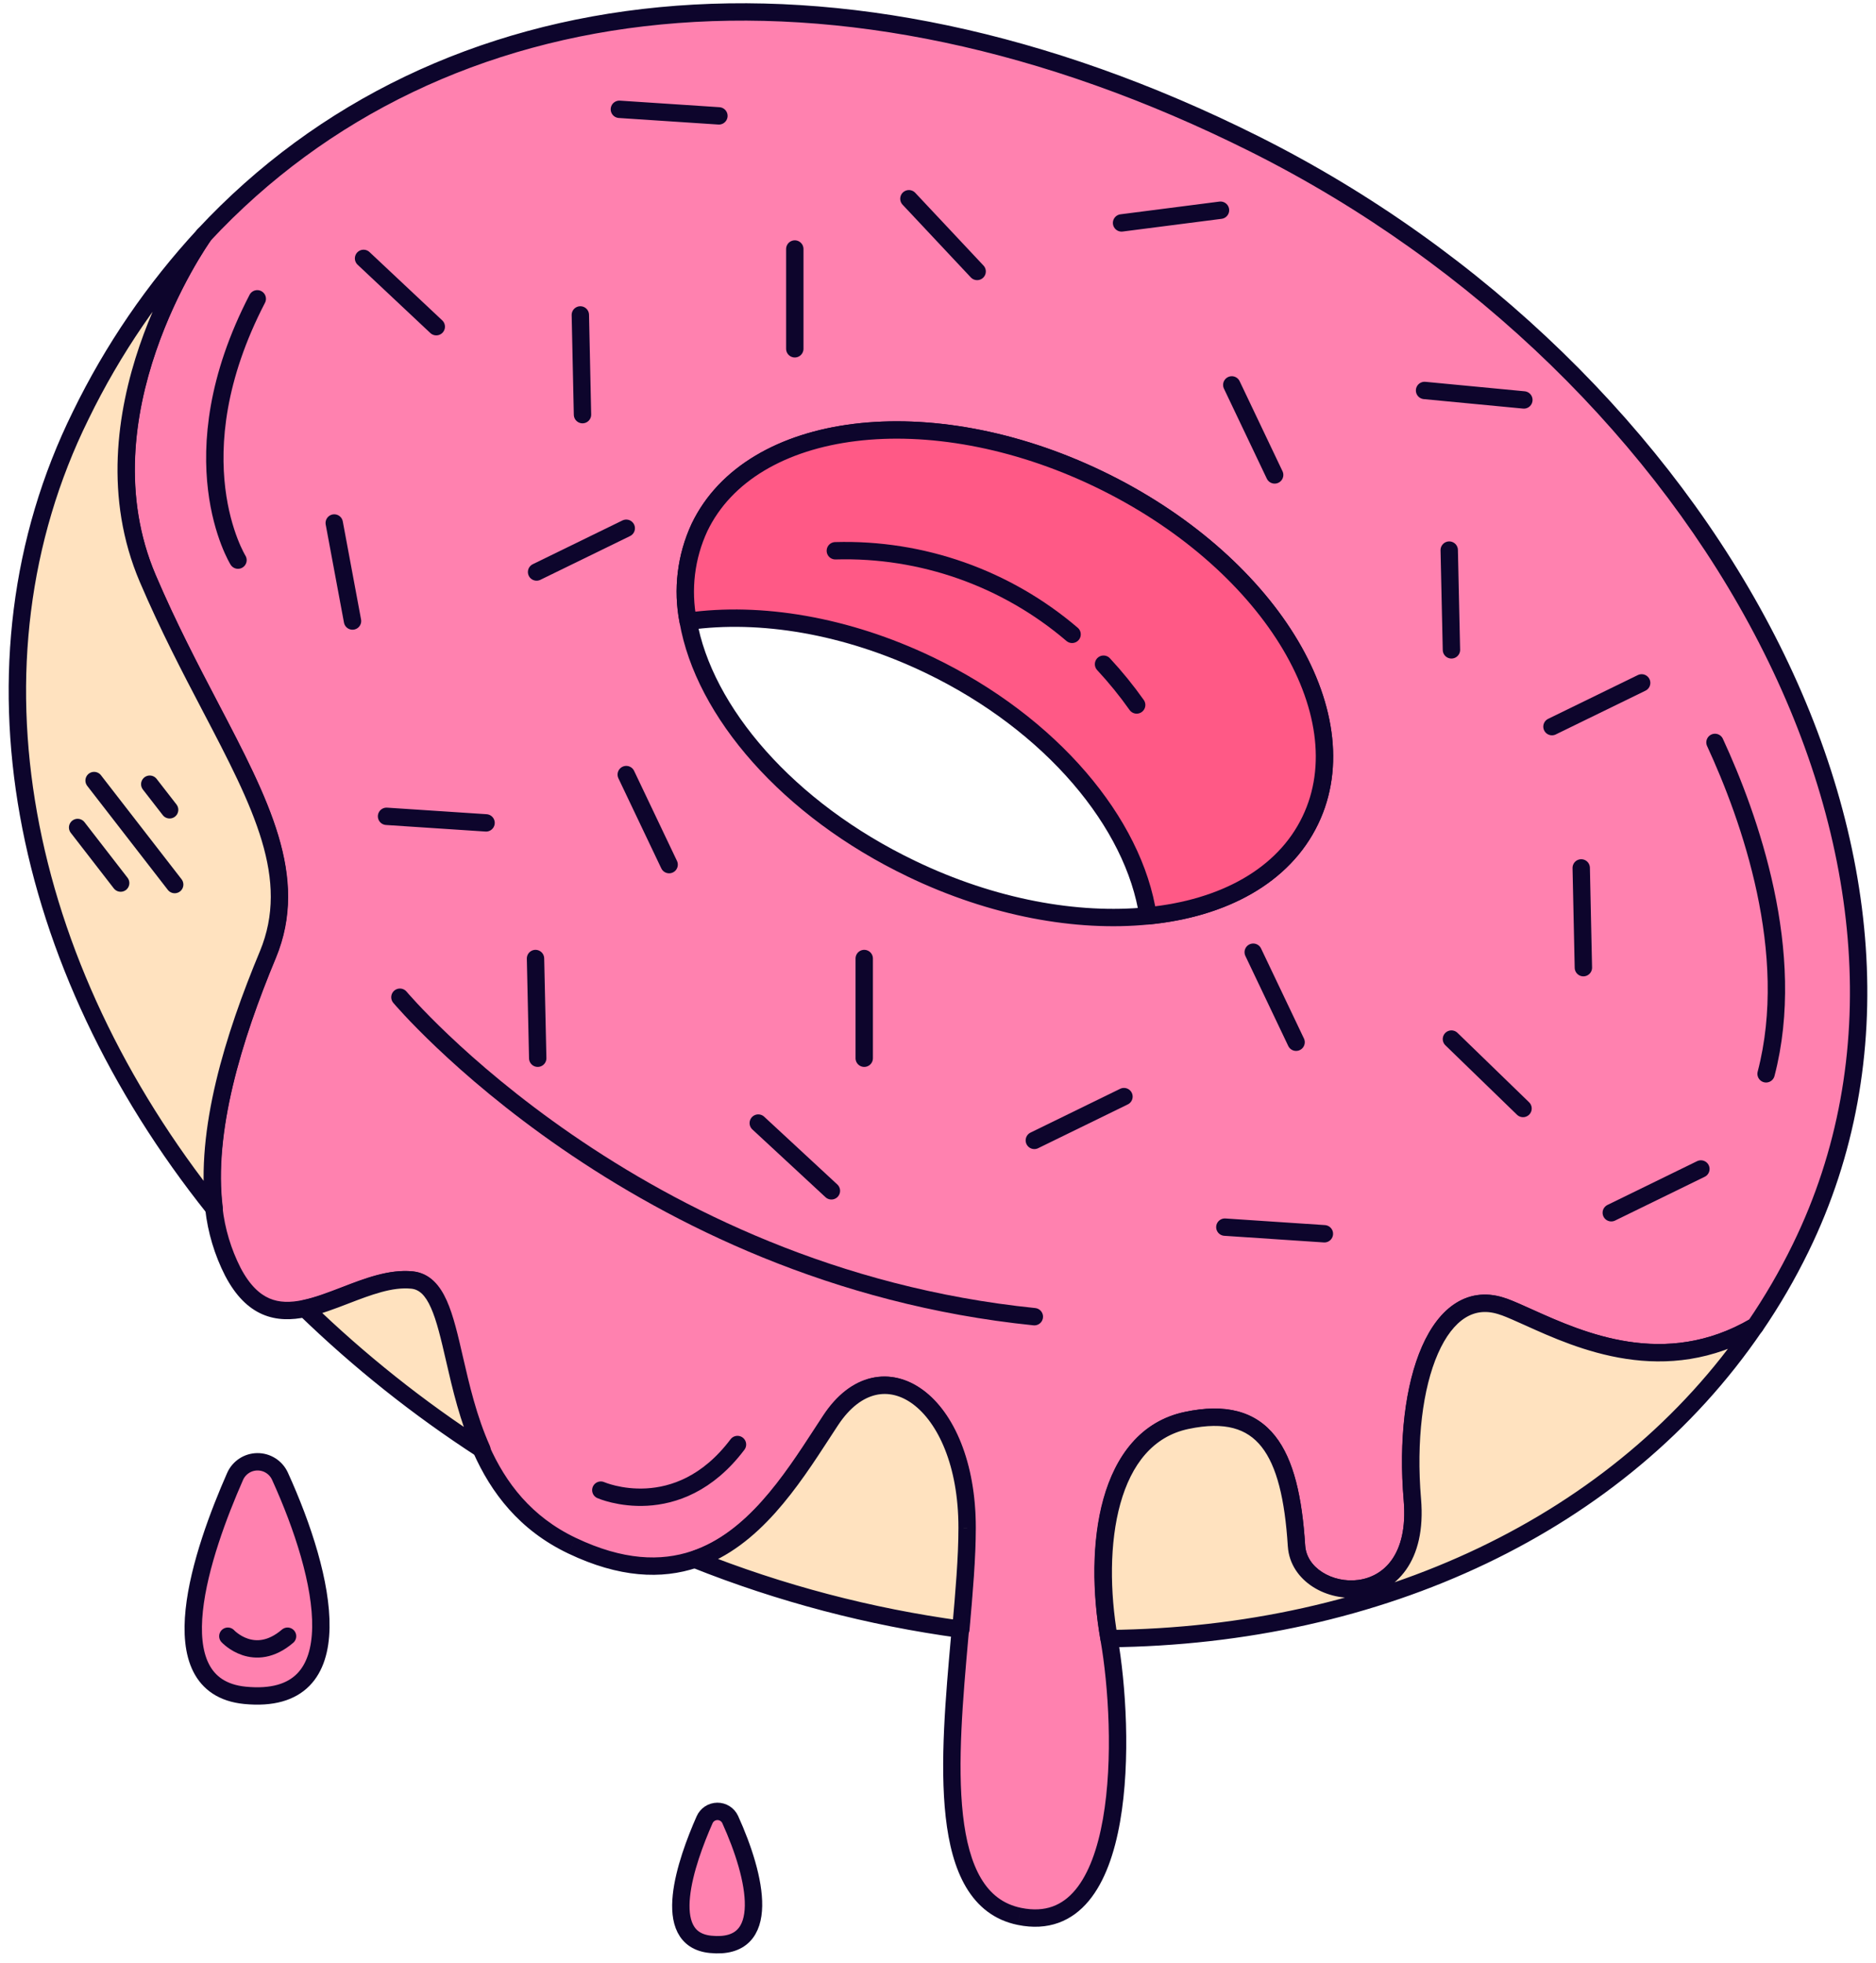 <?xml version="1.0" encoding="UTF-8"?> <svg xmlns="http://www.w3.org/2000/svg" width="108" height="113" viewBox="0 0 108 113" fill="none"> <path fill-rule="evenodd" clip-rule="evenodd" d="M11.742 13.532C25.333 -1.059 48.073 -3.781 72.188 8.273C98.317 21.338 114.307 50.072 103.666 71.837C102.902 73.404 102.024 74.914 101.04 76.353C95.844 79.382 90.961 77.18 88.001 75.845C87.458 75.6 86.98 75.385 86.576 75.236C82.829 73.858 80.722 79.546 81.307 86.331C81.891 93.116 74.848 92.315 74.635 88.992C74.285 83.526 72.762 80.835 68.314 81.773C63.709 82.736 62.911 89.026 63.846 94.333C64.778 99.64 65.011 111.615 58.69 110.329C53.903 109.354 54.623 101.265 55.252 94.193C55.264 94.061 55.276 93.928 55.288 93.797C55.477 91.655 55.648 89.641 55.648 87.953C55.648 80.594 50.73 77.319 47.805 81.766C47.652 81.999 47.497 82.237 47.339 82.48C45.52 85.278 43.332 88.642 39.985 89.772C38.064 90.418 35.764 90.335 32.936 88.988C30.234 87.703 28.687 85.64 27.708 83.437C26.924 81.679 26.5 79.834 26.13 78.227C25.559 75.746 25.119 73.833 23.69 73.689C22.463 73.567 21.15 74.073 19.851 74.574C19.064 74.876 18.283 75.177 17.53 75.336C15.983 75.662 14.536 75.377 13.406 73.218C12.826 72.079 12.456 70.845 12.313 69.575C11.77 65.117 13.416 59.769 15.406 54.957C17.247 50.533 15.019 46.272 12.102 40.693C10.94 38.47 9.668 36.038 8.501 33.303C4.455 23.819 11.567 13.776 11.742 13.532ZM66.09 52.726C70.428 52.303 73.899 50.423 75.432 47.226C78.423 41.022 72.944 32.227 63.234 27.566C53.524 22.905 43.243 24.177 40.27 30.364C39.489 32.047 39.26 33.935 39.617 35.757C40.521 40.964 45.354 46.597 52.465 50.011C57.153 52.269 62.014 53.135 66.09 52.726Z" fill="#FF81AF"></path> <path d="M72.188 8.273L72.412 7.826L72.412 7.826L72.188 8.273ZM11.742 13.532L11.376 13.191C11.362 13.207 11.348 13.223 11.336 13.24L11.742 13.532ZM103.666 71.837L103.216 71.617L103.216 71.618L103.666 71.837ZM101.04 76.353L101.291 76.785C101.355 76.748 101.41 76.697 101.452 76.635L101.04 76.353ZM88.001 75.845L87.796 76.301L88.001 75.845ZM86.576 75.236L86.749 74.767L86.749 74.767L86.576 75.236ZM81.307 86.331L80.809 86.374L81.307 86.331ZM74.635 88.992L75.134 88.96V88.96L74.635 88.992ZM68.314 81.773L68.417 82.263L68.418 82.263L68.314 81.773ZM63.846 94.333L64.338 94.246L64.338 94.246L63.846 94.333ZM58.69 110.329L58.59 110.819L58.591 110.819L58.69 110.329ZM55.252 94.193L55.75 94.237V94.237L55.252 94.193ZM55.288 93.797L55.785 93.841L55.785 93.841L55.288 93.797ZM47.805 81.766L47.387 81.492L47.387 81.492L47.805 81.766ZM47.339 82.48L46.92 82.207H46.92L47.339 82.48ZM39.985 89.772L40.145 90.246L40.145 90.246L39.985 89.772ZM32.936 88.988L33.151 88.537L33.15 88.537L32.936 88.988ZM27.708 83.437L28.165 83.234L28.164 83.233L27.708 83.437ZM26.13 78.227L26.617 78.115L26.13 78.227ZM23.69 73.689L23.74 73.192L23.739 73.192L23.69 73.689ZM19.851 74.574L19.671 74.107H19.671L19.851 74.574ZM17.53 75.336L17.427 74.846L17.427 74.846L17.53 75.336ZM13.406 73.218L12.96 73.445L12.963 73.45L13.406 73.218ZM12.313 69.575L12.809 69.519L12.809 69.514L12.313 69.575ZM15.406 54.957L14.944 54.765L14.944 54.766L15.406 54.957ZM12.102 40.693L12.545 40.462L12.102 40.693ZM8.501 33.303L8.041 33.499L8.041 33.499L8.501 33.303ZM75.432 47.226L74.982 47.009L74.981 47.01L75.432 47.226ZM66.09 52.726L66.042 52.228L66.04 52.228L66.09 52.726ZM63.234 27.566L63.017 28.017L63.234 27.566ZM40.27 30.364L39.819 30.147L39.816 30.153L40.27 30.364ZM39.617 35.757L40.11 35.671L40.108 35.66L39.617 35.757ZM52.465 50.011L52.682 49.56L52.681 49.56L52.465 50.011ZM72.412 7.826C48.163 -4.295 25.162 -1.61 11.376 13.191L12.108 13.873C25.503 -0.508 47.983 -3.267 71.965 8.72L72.412 7.826ZM104.115 72.056C109.523 60.995 108.145 48.2 102.161 36.564C96.176 24.927 85.566 14.403 72.412 7.826L71.964 8.72C84.939 15.208 95.389 25.583 101.271 37.021C107.154 48.459 108.45 60.914 103.216 71.617L104.115 72.056ZM101.452 76.635C102.45 75.176 103.34 73.645 104.115 72.056L103.216 71.618C102.463 73.163 101.597 74.651 100.627 76.071L101.452 76.635ZM87.796 76.301C90.738 77.628 95.852 79.956 101.291 76.785L100.788 75.921C95.837 78.808 91.183 76.732 88.207 75.39L87.796 76.301ZM86.403 75.705C86.787 75.846 87.247 76.054 87.796 76.301L88.207 75.39C87.669 75.147 87.173 74.923 86.749 74.767L86.403 75.705ZM81.805 86.288C81.517 82.945 81.898 79.918 82.775 77.924C83.214 76.926 83.756 76.231 84.354 75.858C84.93 75.5 85.602 75.41 86.403 75.705L86.749 74.767C85.677 74.372 84.68 74.477 83.826 75.01C82.993 75.528 82.343 76.421 81.86 77.521C80.892 79.722 80.512 82.932 80.809 86.374L81.805 86.288ZM74.136 89.023C74.202 90.044 74.793 90.849 75.58 91.353C76.363 91.855 77.365 92.079 78.337 91.948C79.318 91.814 80.281 91.316 80.95 90.364C81.617 89.416 81.958 88.067 81.805 86.288L80.809 86.374C80.948 87.988 80.628 89.083 80.132 89.789C79.638 90.491 78.936 90.857 78.203 90.957C77.461 91.057 76.699 90.882 76.12 90.511C75.544 90.143 75.175 89.601 75.134 88.96L74.136 89.023ZM68.418 82.263C69.48 82.038 70.326 82.041 71.001 82.22C71.666 82.397 72.193 82.753 72.619 83.291C73.497 84.4 73.962 86.3 74.136 89.023L75.134 88.96C74.958 86.218 74.487 84.04 73.403 82.671C72.849 81.971 72.14 81.488 71.258 81.254C70.385 81.022 69.372 81.039 68.211 81.284L68.418 82.263ZM64.338 94.246C63.879 91.639 63.852 88.82 64.484 86.558C65.114 84.302 66.366 82.691 68.417 82.263L68.212 81.284C65.657 81.818 64.207 83.834 63.521 86.289C62.836 88.74 62.878 91.72 63.354 94.42L64.338 94.246ZM58.591 110.819C59.457 110.996 60.239 110.949 60.934 110.699C61.628 110.449 62.205 110.007 62.678 109.438C63.613 108.314 64.167 106.67 64.48 104.89C65.109 101.318 64.811 96.936 64.338 94.246L63.354 94.419C63.813 97.037 64.097 101.295 63.495 104.717C63.193 106.433 62.679 107.873 61.909 108.799C61.53 109.255 61.095 109.579 60.596 109.758C60.097 109.938 59.504 109.985 58.79 109.839L58.591 110.819ZM54.754 94.149C54.441 97.669 54.096 101.515 54.443 104.603C54.616 106.149 54.967 107.553 55.615 108.646C56.273 109.757 57.237 110.544 58.59 110.819L58.79 109.839C57.749 109.627 57.009 109.037 56.475 108.136C55.931 107.218 55.603 105.974 55.437 104.492C55.104 101.524 55.434 97.789 55.75 94.237L54.754 94.149ZM54.789 93.752C54.778 93.884 54.766 94.016 54.754 94.149L55.75 94.237C55.762 94.105 55.774 93.973 55.785 93.841L54.789 93.752ZM55.148 87.953C55.148 89.615 54.979 91.606 54.789 93.753L55.785 93.841C55.974 91.705 56.148 89.667 56.148 87.953H55.148ZM48.222 82.041C48.905 81.004 49.664 80.475 50.378 80.309C51.085 80.144 51.826 80.315 52.526 80.834C53.946 81.887 55.148 84.362 55.148 87.953H56.148C56.148 84.186 54.892 81.343 53.121 80.031C52.226 79.367 51.189 79.093 50.151 79.335C49.12 79.575 48.167 80.305 47.387 81.492L48.222 82.041ZM47.759 82.752C47.916 82.509 48.071 82.272 48.222 82.041L47.387 81.492C47.233 81.725 47.078 81.965 46.92 82.207L47.759 82.752ZM40.145 90.246C41.93 89.643 43.383 88.453 44.607 87.085C45.83 85.72 46.852 84.146 47.759 82.752L46.92 82.207C46.007 83.612 45.025 85.119 43.862 86.418C42.701 87.715 41.387 88.771 39.825 89.298L40.145 90.246ZM32.721 89.439C35.645 90.832 38.079 90.94 40.145 90.246L39.826 89.298C38.049 89.895 35.884 89.839 33.151 88.537L32.721 89.439ZM27.251 83.64C28.265 85.921 29.884 88.09 32.721 89.439L33.15 88.537C30.584 87.315 29.11 85.359 28.165 83.234L27.251 83.64ZM25.642 78.339C26.011 79.94 26.445 81.832 27.251 83.641L28.164 83.233C27.404 81.527 26.988 79.728 26.617 78.115L25.642 78.339ZM23.64 74.187C24.085 74.232 24.441 74.538 24.775 75.286C25.111 76.037 25.353 77.081 25.642 78.339L26.617 78.115C26.336 76.892 26.072 75.739 25.688 74.878C25.302 74.012 24.723 73.291 23.74 73.192L23.64 74.187ZM20.031 75.04C21.361 74.528 22.555 74.079 23.64 74.187L23.739 73.192C22.371 73.055 20.938 73.619 19.671 74.107L20.031 75.04ZM17.633 75.825C18.433 75.657 19.253 75.34 20.031 75.04L19.671 74.107C18.876 74.413 18.134 74.698 17.427 74.846L17.633 75.825ZM12.963 73.45C13.565 74.599 14.284 75.31 15.114 75.668C15.94 76.024 16.804 76 17.634 75.825L17.427 74.846C16.709 74.998 16.076 74.994 15.51 74.75C14.948 74.507 14.377 73.996 13.848 72.986L12.963 73.45ZM11.816 69.631C11.965 70.961 12.353 72.253 12.96 73.445L13.851 72.992C13.299 71.906 12.946 70.73 12.809 69.519L11.816 69.631ZM14.944 54.766C12.951 59.584 11.256 65.038 11.816 69.635L12.809 69.514C12.283 65.196 13.88 59.954 15.868 55.148L14.944 54.766ZM11.659 40.925C13.124 43.727 14.384 46.141 15.059 48.401C15.728 50.641 15.808 52.688 14.944 54.765L15.868 55.149C16.845 52.801 16.732 50.506 16.017 48.115C15.309 45.744 13.997 43.238 12.545 40.462L11.659 40.925ZM8.041 33.499C9.217 36.255 10.498 38.703 11.659 40.925L12.545 40.462C11.382 38.237 10.119 35.821 8.961 33.106L8.041 33.499ZM11.336 13.24C11.234 13.383 9.382 15.999 8.066 19.788C6.752 23.574 5.95 28.596 8.041 33.499L8.961 33.106C7.006 28.526 7.737 23.784 9.011 20.117C10.283 16.453 12.075 13.925 12.148 13.824L11.336 13.24ZM74.981 47.01C73.551 49.993 70.277 51.815 66.042 52.228L66.139 53.224C70.578 52.791 74.248 50.853 75.883 47.443L74.981 47.01ZM63.017 28.017C67.8 30.312 71.519 33.617 73.671 37.081C75.827 40.551 76.377 44.114 74.982 47.009L75.883 47.444C77.478 44.134 76.784 40.197 74.52 36.553C72.253 32.904 68.378 29.48 63.45 27.115L63.017 28.017ZM40.721 30.58C42.108 27.693 45.232 25.889 49.286 25.393C53.334 24.898 58.236 25.721 63.017 28.017L63.45 27.115C58.522 24.75 53.429 23.879 49.165 24.401C44.908 24.922 41.405 26.847 39.819 30.147L40.721 30.58ZM40.108 35.66C39.771 33.943 39.987 32.162 40.724 30.574L39.816 30.153C38.991 31.933 38.749 33.928 39.126 35.853L40.108 35.66ZM52.681 49.56C45.658 46.189 40.977 40.665 40.11 35.671L39.124 35.842C40.065 41.263 45.049 47.006 52.249 50.461L52.681 49.56ZM66.04 52.228C62.067 52.627 57.298 51.783 52.682 49.56L52.248 50.461C57.008 52.754 61.961 53.643 66.14 53.223L66.04 52.228Z" fill="#0D052C"></path> <path d="M23.023 57.411C23.023 57.411 36.489 73.448 59.546 75.803" stroke="#0D052C" stroke-linecap="round" stroke-linejoin="round"></path> <path d="M42.037 104.751C41.903 104.462 41.612 104.278 41.294 104.282C40.975 104.286 40.689 104.476 40.562 104.768C39.5 107.174 37.95 111.643 40.906 111.938C44.488 112.296 43.542 108.064 42.037 104.751Z" fill="#FF81AF" stroke="#0D052C" stroke-linecap="round" stroke-linejoin="round"></path> <path d="M75.433 47.227C73.9 50.423 70.428 52.303 66.09 52.726C65.293 47.398 60.55 41.675 53.486 38.283C48.705 35.99 43.759 35.19 39.617 35.77C39.258 33.944 39.486 32.051 40.27 30.364C43.244 24.177 53.524 22.905 63.234 27.566C72.944 32.227 78.423 41.022 75.433 47.227Z" fill="#FF5986" stroke="#0D052C" stroke-linecap="round" stroke-linejoin="round"></path> <path d="M63.53 38.238C64.217 38.977 64.854 39.762 65.437 40.586" stroke="#0D052C" stroke-linecap="round" stroke-linejoin="round"></path> <path d="M48.09 31.708C53.073 31.566 57.93 33.281 61.719 36.52" stroke="#0D052C" stroke-linecap="round" stroke-linejoin="round"></path> <path d="M34.589 85.788C34.589 85.788 39.013 87.73 42.456 83.162" stroke="#0D052C" stroke-linecap="round" stroke-linejoin="round"></path> <path d="M13.701 32.247C13.701 32.247 10.057 26.373 14.811 17.203" stroke="#0D052C" stroke-linecap="round" stroke-linejoin="round"></path> <path d="M98.73 42.741C100.723 47.055 103.497 54.84 101.672 61.821" stroke="#0D052C" stroke-linecap="round" stroke-linejoin="round"></path> <path d="M45.756 14.336V20.08" stroke="#0D052C" stroke-linecap="round" stroke-linejoin="round"></path> <path d="M64.706 63.133L59.546 65.653" stroke="#0D052C" stroke-linecap="round" stroke-linejoin="round"></path> <path d="M87.68 63.817L83.558 59.82" stroke="#0D052C" stroke-linecap="round" stroke-linejoin="round"></path> <path d="M76.244 71.029L70.514 70.647" stroke="#0D052C" stroke-linecap="round" stroke-linejoin="round"></path> <path d="M97.919 67.299L92.76 69.819" stroke="#0D052C" stroke-linecap="round" stroke-linejoin="round"></path> <path d="M91.154 55.709L91.03 49.966" stroke="#0D052C" stroke-linecap="round" stroke-linejoin="round"></path> <path d="M30.956 60.923L30.829 55.183" stroke="#0D052C" stroke-linecap="round" stroke-linejoin="round"></path> <path d="M72.147 54.819L74.615 60.002" stroke="#0D052C" stroke-linecap="round" stroke-linejoin="round"></path> <path d="M94.509 39.314L89.346 41.833" stroke="#0D052C" stroke-linecap="round" stroke-linejoin="round"></path> <path d="M49.753 55.183V60.923" stroke="#0D052C" stroke-linecap="round" stroke-linejoin="round"></path> <path d="M70.263 12.102L64.568 12.834" stroke="#0D052C" stroke-linecap="round" stroke-linejoin="round"></path> <path d="M52.325 11.442L56.253 15.628" stroke="#0D052C" stroke-linecap="round" stroke-linejoin="round"></path> <path d="M87.728 23.025L82.011 22.479" stroke="#0D052C" stroke-linecap="round" stroke-linejoin="round"></path> <path d="M41.387 6.671L35.657 6.293" stroke="#0D052C" stroke-linecap="round" stroke-linejoin="round"></path> <path d="M36.053 30.412L30.891 32.931" stroke="#0D052C" stroke-linecap="round" stroke-linejoin="round"></path> <path d="M83.558 37.413L83.431 31.67" stroke="#0D052C" stroke-linecap="round" stroke-linejoin="round"></path> <path d="M70.913 22.159L73.381 27.342" stroke="#0D052C" stroke-linecap="round" stroke-linejoin="round"></path> <path d="M25.116 18.808L20.93 14.876" stroke="#0D052C" stroke-linecap="round" stroke-linejoin="round"></path> <path d="M33.534 23.871L33.41 18.131" stroke="#0D052C" stroke-linecap="round" stroke-linejoin="round"></path> <path d="M20.294 35.753L19.242 30.109" stroke="#0D052C" stroke-linecap="round" stroke-linejoin="round"></path> <path d="M27.982 47.374L22.253 46.996" stroke="#0D052C" stroke-linecap="round" stroke-linejoin="round"></path> <path d="M43.653 64.656L47.863 68.557" stroke="#0D052C" stroke-linecap="round" stroke-linejoin="round"></path> <path d="M36.053 44.593L38.521 49.777" stroke="#0D052C" stroke-linecap="round" stroke-linejoin="round"></path> <path fill-rule="evenodd" clip-rule="evenodd" d="M11.733 13.547C11.413 14.007 4.508 23.93 8.507 33.306C9.677 36.045 10.95 38.48 12.114 40.704C15.03 46.275 17.255 50.529 15.423 54.96C13.423 59.762 11.776 65.11 12.329 69.578C1.155 55.596 -2.437 38.262 4.647 23.912C6.491 20.124 8.881 16.628 11.742 13.535L11.733 13.547ZM19.885 74.577C21.184 74.076 22.497 73.57 23.724 73.692C25.153 73.836 25.593 75.749 26.164 78.23C26.534 79.837 26.958 81.682 27.742 83.44C24.094 81.078 20.685 78.364 17.564 75.339C18.318 75.181 19.099 74.88 19.885 74.577ZM47.367 82.482L47.367 82.483C45.547 85.281 43.359 88.646 40.013 89.775C44.93 91.737 50.069 93.088 55.315 93.8C55.504 91.672 55.676 89.675 55.676 87.957C55.683 80.598 50.764 77.322 47.832 81.77C47.68 82.001 47.525 82.24 47.367 82.482ZM81.31 86.334C80.736 79.549 82.833 73.864 86.579 75.239L86.586 75.236C86.99 75.385 87.47 75.601 88.014 75.846C90.973 77.181 95.852 79.382 101.026 76.359C93.261 87.76 79.385 94.178 63.849 94.336C62.932 89.029 63.729 82.739 68.318 81.776C72.765 80.835 74.295 83.526 74.638 88.995C74.852 92.318 81.884 93.119 81.31 86.334Z" fill="#FFE2BF"></path> <path d="M8.507 33.306L8.048 33.502L8.048 33.502L8.507 33.306ZM11.733 13.547L12.144 13.833L12.144 13.832L11.733 13.547ZM12.114 40.704L12.558 40.472L12.114 40.704ZM15.423 54.96L15.884 55.152L15.885 55.151L15.423 54.96ZM12.329 69.578L11.939 69.89C12.079 70.065 12.318 70.126 12.524 70.039C12.73 69.952 12.853 69.739 12.826 69.517L12.329 69.578ZM4.647 23.912L5.096 24.133L5.097 24.131L4.647 23.912ZM11.742 13.535L12.152 13.82C12.302 13.605 12.26 13.31 12.055 13.145C11.85 12.981 11.553 13.003 11.375 13.196L11.742 13.535ZM23.724 73.692L23.774 73.195L23.773 73.195L23.724 73.692ZM19.885 74.577L19.705 74.11H19.705L19.885 74.577ZM26.164 78.23L25.677 78.342L26.164 78.23ZM27.742 83.44L27.47 83.86C27.656 83.98 27.899 83.964 28.067 83.82C28.235 83.676 28.289 83.439 28.199 83.237L27.742 83.44ZM17.564 75.339L17.462 74.849C17.281 74.887 17.136 75.022 17.084 75.2C17.033 75.377 17.084 75.569 17.216 75.698L17.564 75.339ZM47.367 82.483L46.949 82.208L46.948 82.21L47.367 82.483ZM47.367 82.482L47.785 82.757L47.786 82.754L47.367 82.482ZM40.013 89.775L39.853 89.301C39.654 89.368 39.518 89.552 39.513 89.761C39.507 89.971 39.633 90.162 39.827 90.239L40.013 89.775ZM55.315 93.8L55.248 94.295C55.383 94.314 55.52 94.276 55.627 94.191C55.733 94.105 55.801 93.98 55.813 93.844L55.315 93.8ZM55.676 87.957L55.176 87.956V87.957H55.676ZM47.832 81.77L47.415 81.495L47.414 81.495L47.832 81.77ZM86.579 75.239L86.407 75.708C86.536 75.756 86.68 75.748 86.803 75.686L86.579 75.239ZM81.31 86.334L80.812 86.376L81.31 86.334ZM86.586 75.236L86.759 74.766C86.629 74.719 86.486 74.727 86.362 74.788L86.586 75.236ZM88.014 75.846L88.22 75.391L88.014 75.846ZM101.026 76.359L101.439 76.641C101.57 76.448 101.551 76.189 101.391 76.018C101.232 75.847 100.975 75.81 100.773 75.928L101.026 76.359ZM63.849 94.336L63.357 94.421C63.398 94.663 63.609 94.838 63.854 94.836L63.849 94.336ZM68.318 81.776L68.42 82.266L68.421 82.266L68.318 81.776ZM74.638 88.995L74.139 89.026L74.14 89.026L74.638 88.995ZM8.967 33.109C7.035 28.581 7.728 23.895 8.974 20.245C10.218 16.599 11.995 14.047 12.144 13.833L11.323 13.262C11.152 13.508 9.316 16.148 8.027 19.922C6.741 23.692 5.98 28.655 8.048 33.502L8.967 33.109ZM12.558 40.472C11.393 38.246 10.128 35.828 8.967 33.109L8.048 33.502C9.226 36.262 10.508 38.713 11.671 40.936L12.558 40.472ZM15.885 55.151C16.857 52.8 16.742 50.505 16.028 48.116C15.32 45.747 14.008 43.245 12.558 40.472L11.671 40.936C13.136 43.734 14.395 46.145 15.07 48.403C15.739 50.641 15.821 52.688 14.961 54.769L15.885 55.151ZM12.826 69.517C12.29 65.189 13.887 59.947 15.884 55.152L14.961 54.768C12.958 59.576 11.262 65.031 11.833 69.64L12.826 69.517ZM4.199 23.691C-2.994 38.261 0.68 55.801 11.939 69.89L12.72 69.266C1.631 55.39 -1.879 38.263 5.096 24.133L4.199 23.691ZM11.375 13.196C8.481 16.324 6.063 19.861 4.198 23.693L5.097 24.131C6.919 20.387 9.281 16.931 12.109 13.875L11.375 13.196ZM12.144 13.832L12.152 13.82L11.331 13.25L11.323 13.262L12.144 13.832ZM23.773 73.195C22.405 73.059 20.972 73.622 19.705 74.11L20.065 75.043C21.395 74.531 22.59 74.082 23.674 74.19L23.773 73.195ZM26.651 78.118C26.37 76.895 26.107 75.742 25.722 74.881C25.336 74.016 24.757 73.294 23.774 73.195L23.674 74.19C24.12 74.235 24.476 74.541 24.809 75.289C25.145 76.041 25.387 77.084 25.677 78.342L26.651 78.118ZM28.199 83.237C27.438 81.53 27.022 79.731 26.651 78.118L25.677 78.342C26.045 79.943 26.479 81.835 27.285 83.644L28.199 83.237ZM17.216 75.698C20.36 78.746 23.795 81.48 27.47 83.86L28.014 83.02C24.393 80.675 21.01 77.983 17.913 74.98L17.216 75.698ZM19.705 74.11C18.91 74.416 18.168 74.701 17.462 74.849L17.667 75.828C18.467 75.66 19.287 75.343 20.065 75.043L19.705 74.11ZM47.784 82.758L47.785 82.757L46.95 82.207L46.949 82.208L47.784 82.758ZM40.172 90.249C41.958 89.646 43.41 88.456 44.635 87.088C45.857 85.723 46.88 84.149 47.786 82.755L46.948 82.21C46.034 83.615 45.053 85.122 43.89 86.421C42.729 87.718 41.414 88.774 39.853 89.301L40.172 90.249ZM55.382 93.304C50.176 92.598 45.077 91.257 40.198 89.31L39.827 90.239C44.782 92.216 49.961 93.578 55.248 94.295L55.382 93.304ZM55.176 87.957C55.176 89.649 55.006 91.623 54.817 93.755L55.813 93.844C56.001 91.721 56.176 89.701 56.176 87.957H55.176ZM48.25 82.045C48.934 81.007 49.694 80.479 50.409 80.312C51.117 80.147 51.859 80.319 52.558 80.837C53.978 81.89 55.179 84.364 55.176 87.956L56.176 87.957C56.179 84.19 54.924 81.347 53.154 80.034C52.258 79.37 51.221 79.096 50.182 79.338C49.151 79.578 48.197 80.308 47.415 81.495L48.25 82.045ZM47.786 82.754C47.944 82.512 48.098 82.275 48.25 82.044L47.414 81.495C47.261 81.728 47.105 81.967 46.948 82.209L47.786 82.754ZM86.751 74.77C85.68 74.376 84.684 74.482 83.83 75.014C82.999 75.533 82.35 76.426 81.867 77.526C80.901 79.726 80.521 82.935 80.812 86.376L81.808 86.292C81.525 82.948 81.907 79.922 82.782 77.928C83.22 76.93 83.762 76.235 84.359 75.863C84.934 75.504 85.606 75.414 86.407 75.708L86.751 74.77ZM86.362 74.788L86.356 74.792L86.803 75.686L86.81 75.683L86.362 74.788ZM88.22 75.391C87.681 75.147 87.183 74.923 86.759 74.766L86.413 75.705C86.797 75.846 87.259 76.054 87.809 76.302L88.22 75.391ZM100.773 75.928C95.845 78.807 91.197 76.733 88.22 75.391L87.809 76.302C90.75 77.629 95.86 79.956 101.278 76.791L100.773 75.928ZM63.854 94.836C79.518 94.676 93.564 88.204 101.439 76.641L100.612 76.078C92.959 87.317 79.252 93.679 63.844 93.836L63.854 94.836ZM68.215 81.287C65.668 81.821 64.223 83.838 63.537 86.292C62.852 88.743 62.89 91.722 63.357 94.421L64.342 94.251C63.891 91.643 63.868 88.823 64.5 86.561C65.131 84.304 66.379 82.694 68.42 82.266L68.215 81.287ZM75.138 88.963C74.965 86.219 74.494 84.04 73.409 82.671C72.854 81.971 72.144 81.489 71.261 81.255C70.388 81.023 69.375 81.041 68.214 81.287L68.421 82.266C69.484 82.041 70.33 82.042 71.005 82.221C71.671 82.398 72.199 82.754 72.625 83.292C73.503 84.4 73.968 86.301 74.139 89.026L75.138 88.963ZM80.812 86.376C80.948 87.99 80.628 89.086 80.131 89.792C79.637 90.494 78.935 90.86 78.202 90.96C77.461 91.06 76.7 90.885 76.122 90.514C75.547 90.146 75.179 89.605 75.138 88.963L74.14 89.026C74.205 90.046 74.795 90.852 75.582 91.356C76.364 91.858 77.365 92.082 78.337 91.951C79.317 91.817 80.279 91.319 80.949 90.367C81.616 89.419 81.959 88.071 81.808 86.292L80.812 86.376Z" fill="#0D052C"></path> <path d="M5.417 44.937L10.057 50.925" stroke="#0D052C" stroke-linecap="round" stroke-linejoin="round"></path> <path d="M8.621 45.147L9.765 46.621" stroke="#0D052C" stroke-linecap="round" stroke-linejoin="round"></path> <path d="M4.469 47.639L6.947 50.839" stroke="#0D052C" stroke-linecap="round" stroke-linejoin="round"></path> <path d="M16.117 84.984C15.884 84.475 15.374 84.15 14.814 84.156C14.254 84.162 13.751 84.497 13.529 85.011C11.666 89.246 8.944 97.089 14.103 97.602C20.424 98.22 18.76 90.793 16.117 84.984Z" fill="#FF81AF" stroke="#0D052C" stroke-linecap="round" stroke-linejoin="round"></path> <path d="M13.117 94.198C13.117 94.198 14.629 95.841 16.554 94.198" stroke="#0D052C" stroke-linecap="round" stroke-linejoin="round"></path> </svg> 